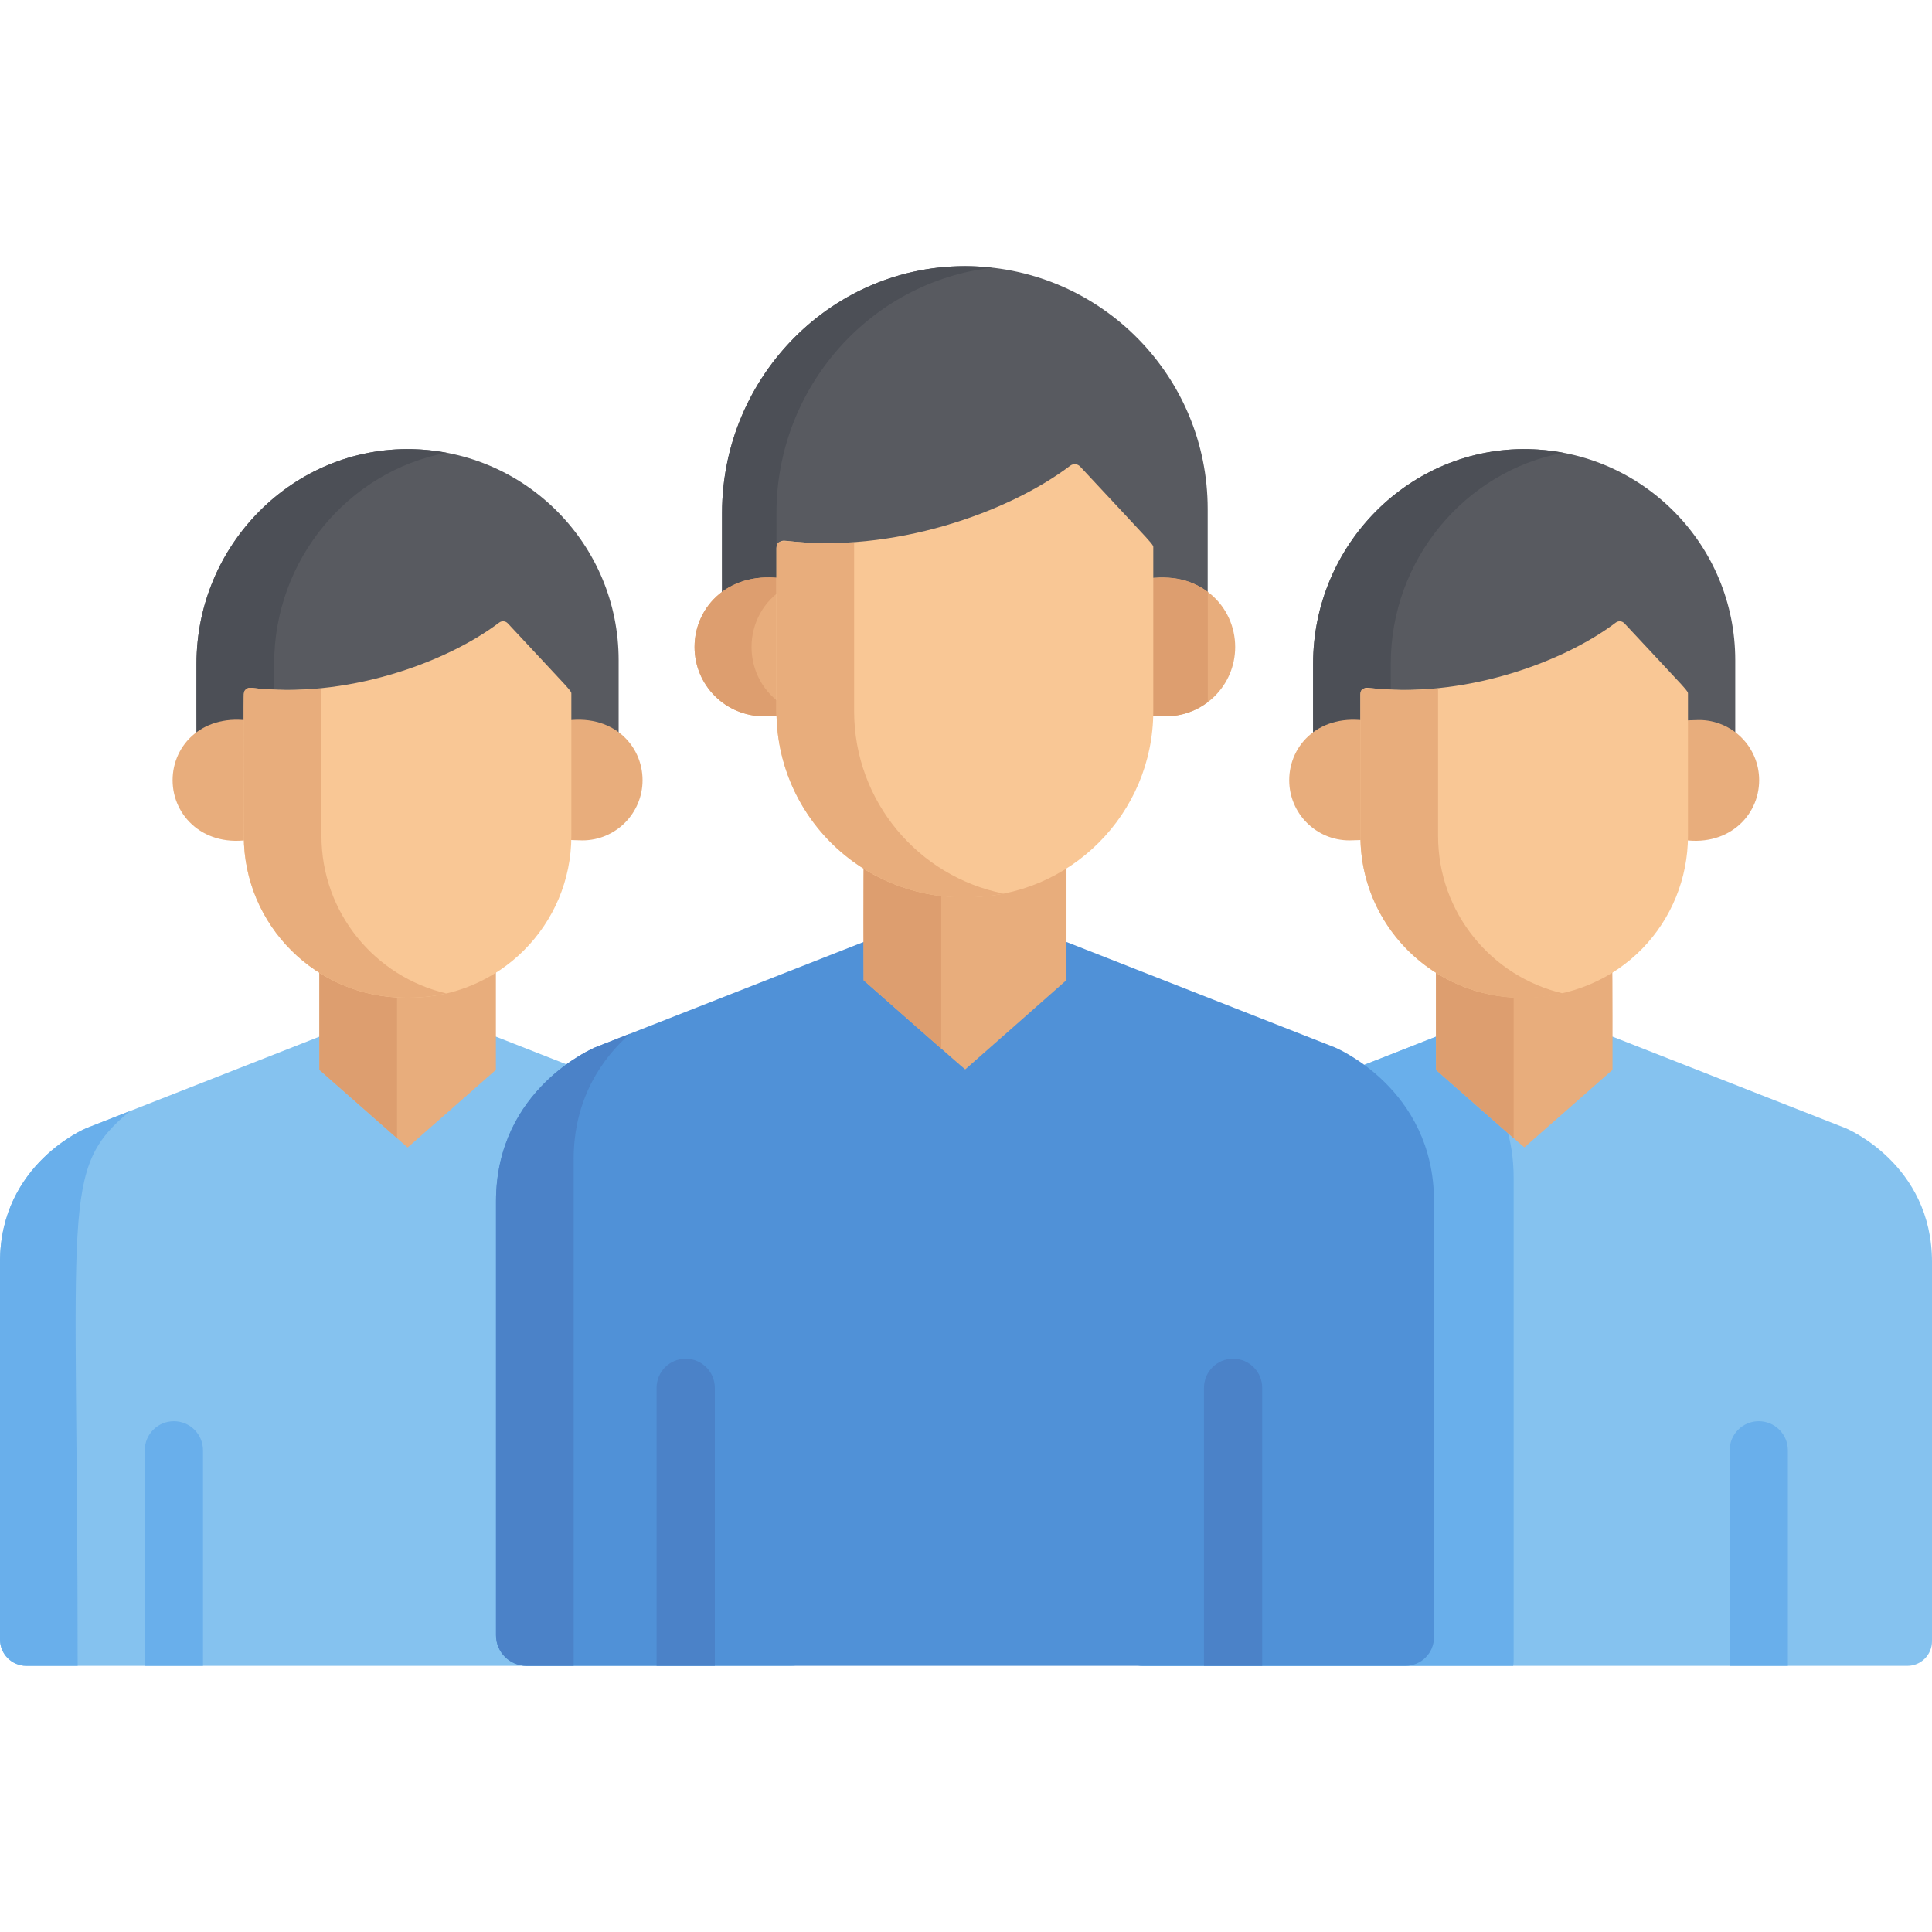 <?xml version="1.0" encoding="iso-8859-1"?>
<!-- Generator: Adobe Illustrator 19.0.0, SVG Export Plug-In . SVG Version: 6.00 Build 0)  -->
<svg version="1.1" id="Capa_1" xmlns="http://www.w3.org/2000/svg" xmlns:xlink="http://www.w3.org/1999/xlink" x="0px" y="0px"
	 viewBox="0 0 512 512" style="enable-background:new 0 0 512 512;" xml:space="preserve">
<path style="fill:#85C2EF;" d="M489.131,298.983l-61.801-24.268h-46.746l-61.801,24.268c0,0-22.868,9.401-22.868,35.473
	c0,45.091,0,53.668,0,100.031c0,3.856,3.126,6.983,6.983,6.983h202.575c3.605,0,6.527-2.922,6.527-6.527
	c0-10.827,0-89.811,0-100.486C512,308.384,489.131,298.983,489.131,298.983z"/>
<path style="fill:#69AFEB;" d="M401.132,440.155v-12.539c0-10.641,0-104.909,0-115.523c0-20.613-12.426-32.167-20.198-37.379h-0.349
	l-61.801,24.268c0,0-22.869,9.401-22.869,35.473c0,45.091,0,53.668,0,100.031c0,3.856,3.126,6.983,6.983,6.983h98.113
	C401.085,441.042,401.132,440.604,401.132,440.155z"/>
<path style="fill:#585A60;" d="M405.071,119.033c-31.482-0.633-57.082,25.362-57.082,56.85c0,0.101-0.036,23.1,0.065,23.1H459.86
	v-0.001l0,0c0-11.193,0-13.128,0-24.025C459.861,144.448,435.437,119.643,405.071,119.033z"/>
<path style="fill:#4C4F56;" d="M368.569,175.884c0-27.585,19.647-50.951,45.683-55.896c-2.985-0.557-6.049-0.892-9.181-0.954
	c-31.482-0.633-57.082,25.362-57.082,56.85c0,0.101-0.036,23.1,0.065,23.1h20.579C368.541,198.984,368.569,175.976,368.569,175.884z
	"/>
<g>
	<path style="fill:#E8AD7C;" d="M362.594,191.08c-12.721-2.169-20.939,6.199-20.939,15.682c0,8.811,7.141,15.952,15.952,15.952
		c1.005,0,4.104-0.104,5.058-0.282C362.664,222.37,362.654,191.09,362.594,191.08z"/>
	<path style="fill:#E8AD7C;" d="M450.245,190.81c-0.239,0-5.036,0.096-5.036,0.334c0,35.69,0.008,29.741-0.021,31.287
		c12.412,2.322,21.009-5.989,21.009-15.669C466.197,197.952,459.054,190.81,450.245,190.81z"/>
	<path style="fill:#E8AD7C;" d="M380.65,255.746c-0.043-0.027-0.098,0.003-0.098,0.054c0,0.046-0.012,27.708,0.022,27.738
		c0.067,0.059,23.343,20.584,23.41,20.526l23.324-20.526c0.014-0.012,0.022-0.03,0.022-0.049c0-0.179,0.054-27.838-0.098-27.743
		C413.714,264.221,395.102,264.807,380.65,255.746z"/>
</g>
<path style="fill:#DD9E6F;" d="M401.132,262.195c-7.493-0.386-14.484-2.688-20.481-6.449c-0.043-0.027-0.098,0.003-0.098,0.054
	c0,0.046-0.012,27.708,0.022,27.738l20.557,18.091L401.132,262.195L401.132,262.195z"/>
<path style="fill:#F9C795;" d="M430.486,165.194c-0.599-0.645-1.589-0.731-2.289-0.2c-14.352,10.854-40.998,20.286-65.751,17.276
	c-1.029-0.121-1.922,0.676-1.922,1.703v37.548c0,23.678,19.195,42.873,42.873,42.873c26.242,0,43.933-20.322,43.933-42.873v-37.523
	C447.329,182.969,448.032,184.055,430.486,165.194z"/>
<path style="fill:#E8AD7C;" d="M381.103,221.522c0-13.415,0-23.635,0-39.07c-16.16,1.598-20.579-1.994-20.579,1.521v37.548
	c0,27.345,25.426,48.327,53.692,41.744C395.242,258.846,381.103,241.84,381.103,221.522z"/>
<path style="fill:#85C2EF;" d="M193.216,298.983l-61.801-24.268H84.67l-61.801,24.268c0,0-22.869,9.401-22.869,35.473
	c0,10.615,0,89.231,0,100.031c0,3.856,3.126,6.983,6.983,6.983h202.575c3.605,0,6.527-2.922,6.527-6.527
	c0-10.827,0-89.811,0-100.486C216.085,308.384,193.216,298.983,193.216,298.983z"/>
<path style="fill:#69AFEB;" d="M34.412,294.45l-11.543,4.533c0,0-22.869,9.401-22.869,35.473c0,10.615,0,89.231,0,100.031
	c0,3.856,3.126,6.983,6.983,6.983H20.58C20.579,317.683,15.849,310.049,34.412,294.45z"/>
<path style="fill:#5091D7;" d="M353.719,277.555l-71.095-27.917h-53.776l-71.095,27.917c0,0-26.308,10.816-26.308,40.808
	c0,6.351,0,108.81,0,114.999c0,4.478,3.63,8.108,8.108,8.108h232.89c4.188,0,7.584-3.395,7.584-7.584c0-12.646,0-102.961,0-115.523
	C380.027,288.371,353.719,277.555,353.719,277.555z"/>
<path style="fill:#4B82C8;" d="M152.025,307.234c0-16.343,7.81-26.981,14.919-33.289l-9.191,3.609c0,0-26.308,10.816-26.308,40.808
	c0,6.351,0,108.81,0,114.999c0,4.478,3.63,8.108,8.108,8.108h12.472C152.025,419.719,152.025,322.061,152.025,307.234z"/>
<g>
	<path style="fill:#69AFEB;" d="M473.804,441.469v-57.117c0-4.262-3.455-7.717-7.717-7.717c-4.262,0-7.717,3.455-7.717,7.717v57.117
		H473.804z"/>
	<path style="fill:#69AFEB;" d="M53.793,441.469v-57.117c0-4.262-3.455-7.717-7.717-7.717s-7.717,3.455-7.717,7.717v57.117H53.793z"
		/>
</g>
<g>
	<path style="fill:#4B82C8;" d="M189.431,441.469V367.79c0-4.262-3.455-7.717-7.717-7.717s-7.717,3.455-7.717,7.717v73.678H189.431z
		"/>
	<path style="fill:#4B82C8;" d="M326.781,360.074c-4.262,0-7.717,3.455-7.717,7.717v73.678h15.435v-73.678
		C334.498,363.529,331.043,360.074,326.781,360.074z"/>
</g>
<path style="fill:#585A60;" d="M257.018,70.544c-36.216-0.728-65.666,29.176-65.666,65.4c0,0.128-0.052,26.574,0.075,26.574h128.62
	v-0.001l0,0c0-12.876,0-15.102,0-27.638C320.047,99.78,291.95,71.246,257.018,70.544z"/>
<path style="fill:#4C4F56;" d="M205.77,135.944c0-33.368,24.996-61.353,57.245-64.992c-38.899-4.4-71.663,26.792-71.663,64.992
	c0,9.2,0,16.943,0,26.499c0,0.116,14.377,0.075,14.493,0.075C205.734,162.518,205.77,136.055,205.77,135.944z"/>
<path style="fill:#E8AD7C;" d="M208.153,153.425c-14.634-2.495-24.087,7.131-24.087,18.04c0,10.136,8.215,18.351,18.351,18.351
	c1.156,0,4.722-0.12,5.818-0.325C208.233,189.421,208.222,153.437,208.153,153.425z"/>
<path style="fill:#DD9E6F;" d="M208.209,187.267c-12.061-7.113-12.061-24.489,0-31.603c0-0.094,0.036-2.223-0.057-2.239
	c-14.634-2.495-24.087,7.131-24.087,18.04c0,10.136,8.215,18.351,18.351,18.351c1.156,0,4.722-0.12,5.818-0.325
	C208.214,188.462,208.209,189.573,208.209,187.267z"/>
<path style="fill:#E8AD7C;" d="M303.248,153.425c-0.088,0.015-0.057,35.005-0.057,35.095c0,0.326-0.018,0.647-0.025,0.972
	c1.096,0.205,4.661,0.325,5.818,0.325c10.134,0,18.351-8.215,18.351-18.351C327.336,160.669,318.026,150.906,303.248,153.425z"/>
<path style="fill:#DD9E6F;" d="M320.072,156.868c-3.082-2.345-6.916-3.753-11.087-3.753c-0.275,0-5.794,0.11-5.794,0.384v35.02
	c0,0.326-0.018,0.647-0.025,0.972c1.096,0.205,4.662,0.325,5.818,0.325c4.171,0,8.004-1.408,11.087-3.752v-29.196H320.072z"/>
<path style="fill:#E8AD7C;" d="M255.056,235.326c-9.578,0-18.52-2.759-26.091-7.51c-0.049-0.031-0.112,0.004-0.112,0.062
	c0,0.052-0.014,31.875,0.025,31.91c0.077,0.068,26.835,23.68,26.912,23.612c0.039-0.035,26.838-23.616,26.838-23.669v-31.853
	c0-0.058-0.063-0.093-0.112-0.062C273.578,233.424,264.763,235.326,255.056,235.326z"/>
<path style="fill:#DD9E6F;" d="M249.432,235.001c-7.45-0.854-14.399-3.378-20.467-7.185c-0.19-0.119-0.134,31.93-0.087,31.972
	l20.554,18.1V235.001z"/>
<path style="fill:#F9C795;" d="M286.255,123.647c-0.689-0.742-1.827-0.841-2.634-0.23c-16.51,12.487-47.164,23.336-75.639,19.874
	c-1.181-0.139-2.211,0.778-2.211,1.959v43.195c0,27.239,22.082,49.32,49.32,49.32h1.219c27.239,0,49.32-22.082,49.32-49.32v-43.166
	C305.63,144.14,306.65,145.571,286.255,123.647z"/>
<path style="fill:#E8AD7C;" d="M226.35,188.456c0-33.22,0-29.779,0-44.696c-16.445,1.123-20.579-2.315-20.579,1.49v43.195
	c0,30.8,28.046,54.748,60.189,48.37C243.372,232.304,226.35,212.37,226.35,188.456z"/>
<path style="fill:#585A60;" d="M109.156,119.033c-31.482-0.633-57.082,25.362-57.082,56.85c0,0.101-0.036,23.1,0.065,23.1h111.806
	v-0.001l0,0c0-10.895,0-12.847,0-24.025C163.946,144.448,139.522,119.643,109.156,119.033z"/>
<path style="fill:#4C4F56;" d="M72.654,175.884c0-27.585,19.647-50.951,45.683-55.896c-2.985-0.557-6.049-0.892-9.181-0.954
	c-31.482-0.633-57.082,25.362-57.082,56.85c0,0.097-0.032,23.1,0.065,23.1h20.579C72.61,198.984,72.654,175.994,72.654,175.884z"/>
<g>
	<path style="fill:#E8AD7C;" d="M66.679,191.08c-12.721-2.169-20.939,6.199-20.939,15.682c0,9.562,8.464,18.016,21.009,15.669
		C66.749,222.373,66.736,191.09,66.679,191.08z"/>
	<path style="fill:#E8AD7C;" d="M149.343,191.08c-0.077,0.013-0.049,30.429-0.049,30.507c0,0.283-0.016,0.563-0.021,0.845
		c0.953,0.178,4.052,0.282,5.058,0.282c8.809,0,15.952-7.141,15.952-15.952C170.282,197.377,162.189,188.89,149.343,191.08z"/>
	<path style="fill:#E8AD7C;" d="M108.622,262.273h-1.191c-8.332,0-16.11-2.399-22.696-6.528c-0.043-0.027-0.098,0.003-0.098,0.054
		v27.69c0,0.019,0.008,0.036,0.022,0.049l23.324,20.526c0.025,0.022,0.061,0.022,0.086,0l23.324-20.526
		c0.014-0.012,0.022-0.03,0.022-0.049v-27.689c0-0.051-0.055-0.081-0.098-0.054C124.732,259.876,116.954,262.273,108.622,262.273z"
		/>
</g>
<path style="fill:#DD9E6F;" d="M105.217,262.195c-7.493-0.386-14.484-2.688-20.481-6.449c-0.043-0.027-0.098,0.003-0.098,0.054
	v27.69c0,0.019,0.008,0.036,0.022,0.049l20.557,18.091V262.195z"/>
<path style="fill:#F9C795;" d="M134.571,165.194c-0.599-0.645-1.589-0.731-2.289-0.2C117.93,175.848,91.284,185.28,66.53,182.27
	c-1.029-0.121-1.922,0.676-1.922,1.703v37.548c0,23.678,19.195,42.873,42.873,42.873h1.06c23.678,0,42.873-19.195,42.873-42.873
	v-37.523C151.414,182.969,152.117,184.055,134.571,165.194z"/>
<path style="fill:#E8AD7C;" d="M85.188,221.522c0-17.41,0-19.749,0-37.523v-1.547c-6.292,0.622-12.503,0.567-18.657-0.181
	c-0.487-0.057-0.977,0.093-1.345,0.419c-0.9,0.797-0.578-1.209-0.578,38.832c0,23.678,19.195,42.873,42.873,42.873h1.06
	c3.359,0,6.623-0.399,9.76-1.129C99.327,258.846,85.188,241.84,85.188,221.522z"/>
<g>
</g>
<g>
</g>
<g>
</g>
<g>
</g>
<g>
</g>
<g>
</g>
<g>
</g>
<g>
</g>
<g>
</g>
<g>
</g>
<g>
</g>
<g>
</g>
<g>
</g>
<g>
</g>
<g>
</g>
</svg>
